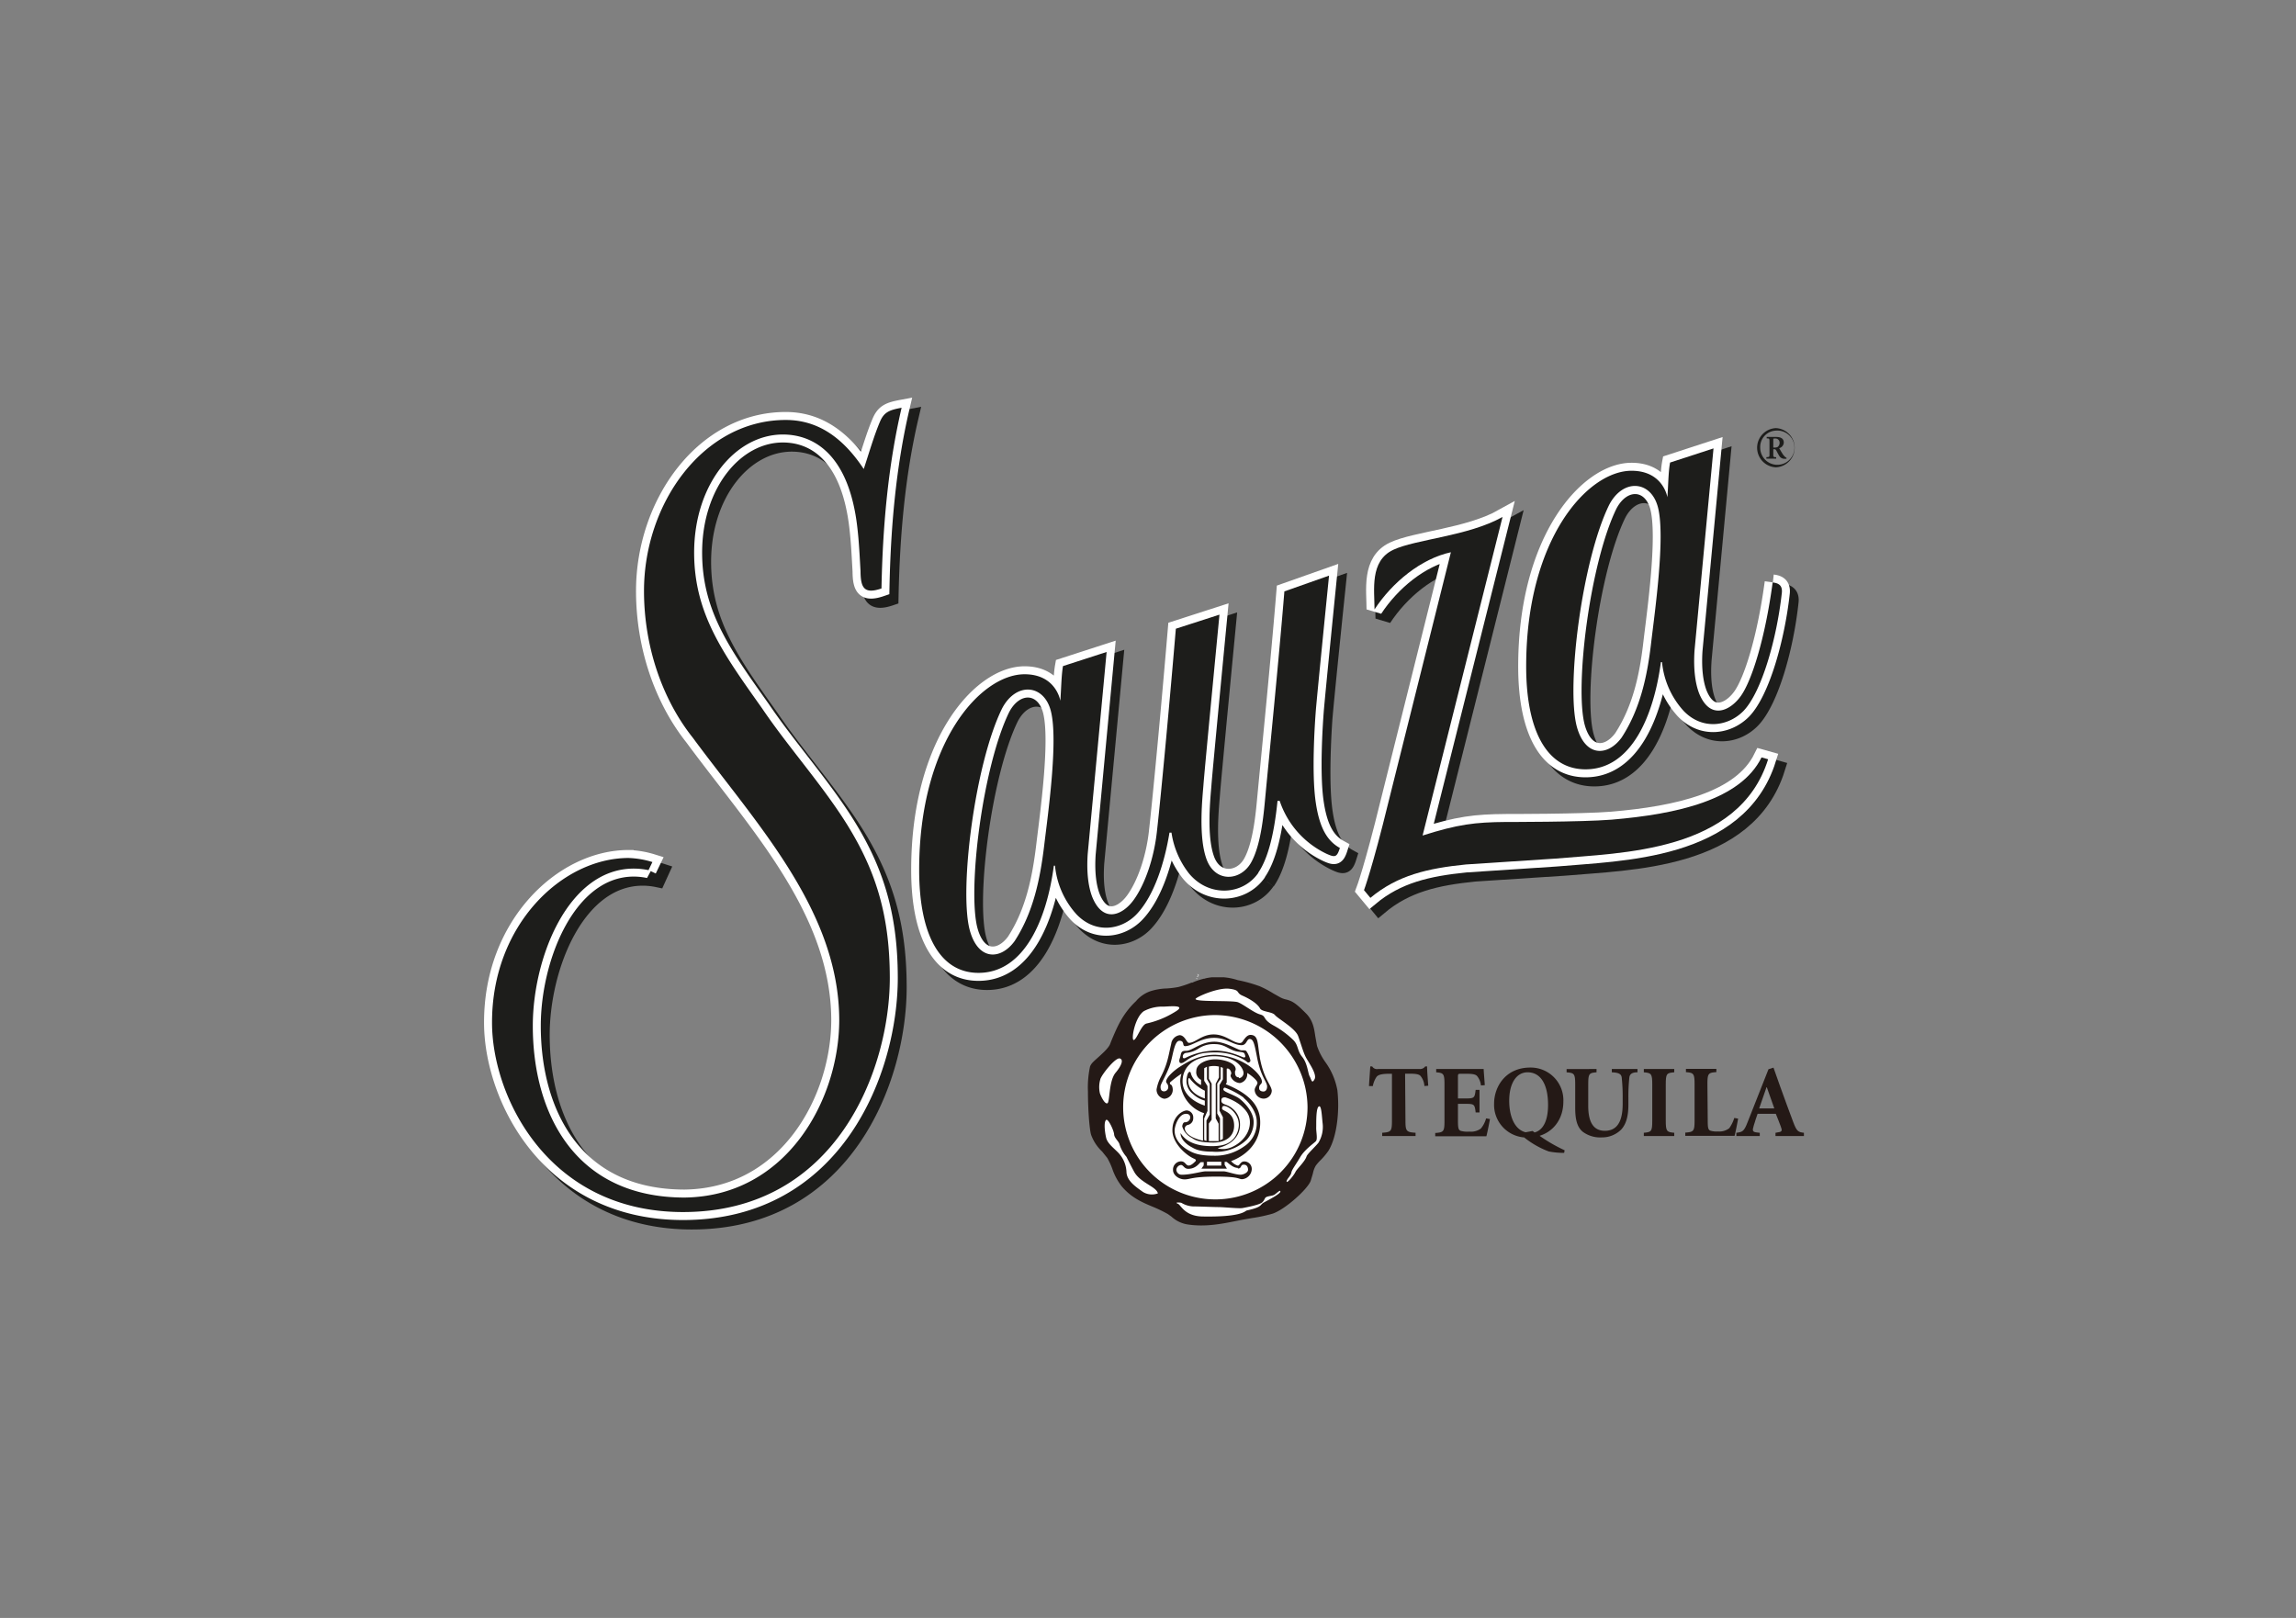 <svg id="Vrstva_1" data-name="Vrstva 1" xmlns="http://www.w3.org/2000/svg" viewBox="0 0 595.28 419.53"><rect x="0" y="0" width="595.28" height="419.53" fill="#808080" stroke="none"/><defs><style>.cls-1,.cls-2{fill:#1d1d1b;}.cls-1,.cls-3{stroke:#1d1d1b;}.cls-1,.cls-3,.cls-4,.cls-5{stroke-miterlimit:2.61;stroke-width:4.14px;}.cls-1,.cls-2,.cls-4,.cls-6,.cls-7{fill-rule:evenodd;}.cls-10,.cls-3,.cls-5{fill:none;}.cls-11,.cls-4,.cls-6{fill:#fff;}.cls-4,.cls-5{stroke:#fff;}.cls-7{fill:#bebebe;}.cls-8{fill:#241916;}.cls-9{fill:#cd9804;}.cls-10{stroke:#231f20;stroke-width:0.66px;}</style></defs><title>loga</title><path class="cls-1" d="M170.5,228a19.2,19.2,0,0,0-3.86-.41c-17,0-26.19,23.06-26.19,40.79,0,22.4,10.73,44.54,39.39,44.54,26.46-.38,40-25.4,40.08-45.94,0-28.45-21.5-50.95-38-73.36-8.07-10.22-12.6-24-12.6-38,0-22.86,15.44-44.35,36.76-44.35,7.19.07,14.06,3.4,20.19,12.73,1.32-3.92,2.63-8.51,4.21-12.27,1-2.5,2.45-3,5.61-3.61-3.57,15.28-4.89,31.15-5.2,46.87-4.48,1.52-5.41-.15-5.43-4.49-.22-3.79-.39-7.69-.85-11.53-2.15-18.3-10.86-23.9-19.31-23.93-12.26,0-23,12.9-23,30.63,0,16,7.72,26.44,17.65,40.46,6.25,9.22,13.94,17.91,20.19,27.25C229.08,226.79,233,239,233,256c0,23.79-13.85,60.74-53.62,60.74-35.18,0-49.6-30.21-49.51-49.23,0-25.19,18.12-42.57,35.41-42.57a21,21,0,0,1,6.16,1L170.5,228Z"/><path class="cls-1" d="M371.17,219l20.69-82.57c-8.93,5-22.56,5.77-28.33,8.52-6.12,2.91-4.84,10.4-4.84,15.45,4.6-7,12-13.15,19.78-14.82,0,0-15.1,60.43-16.12,64.6-4.27,17.4-6.39,23-6.39,23l1.64,2c7-5.9,14.93-7.67,24.8-8.66L405.67,225c16.76-1.5,47.49-1.5,55.08-25.74l-1.71-.48c-5.43,11-21.81,14.68-38.91,16.13-7.78.64-27.39.61-27.39.61-8,.05-12.43.6-21.57,3.51Z"/><path class="cls-2" d="M328.54,228.66c2.44-3.51,4.09-9.57,5-18.62l.54,0a23.47,23.47,0,0,0,12.21,13.72c2.09.94,2.62.94,3.39-1.53-3.23-1.78-5.4-5.15-6.33-12.36s-.27-18.93,0-23,3.51-35.28,3.51-35.28l-11.63,4.11c-1.42,17-3.82,41.45-4.89,52.7-.4,4.14-1,12.67-3.72,17.58s-9.38,5.37-11.6-.85c-2.16-6-1-16.29-.77-19.39.29-4,4.14-44,4.14-44l-11.31,3.66c-1.43,17-3.67,41.46-4.92,52.69-.78,7-3.13,13.6-5.93,17.52-2.9,4.08-8,6.3-10.83-.72-1.06-2.6-1.5-6.33-1.17-11.13l4.9-52.34-11.31,3.66c-.43,2.43-.44,5.92-.68,9,0,0-1.09-6.86-9.29-6.86-11.35,0-27.33,17.6-27.33,50.72,0,17.27,5.68,26.7,15.38,26.7,12,0,17.75-14.09,19.54-27.8h.31a21.81,21.81,0,0,0,5.61,12.64c4.88,5.07,11.57,4.06,15.5,0,4.73-4.94,7.37-13.88,8.58-21.22h.5a22.93,22.93,0,0,0,4.53,10.58c5.25,6.3,14.07,5.59,18-.19Zm-53.72-41.72c1.86,7.74-.84,26.8-1.77,34.64-1.05,8.8-2.85,17.38-7.66,24.81-3.65,5-9.53,5.13-11.65-2.88-2.76-10.39,1.28-42.88,8.36-57.39,3.63-7,11-6.4,12.72.82Z"/><path class="cls-3" d="M328.54,228.66c2.44-3.51,4.09-9.57,5-18.62l.54,0a23.47,23.47,0,0,0,12.21,13.72c2.09.94,2.62.94,3.39-1.53-3.23-1.78-5.4-5.16-6.33-12.36s-.27-18.93,0-23,3.51-35.28,3.51-35.28l-11.63,4.11c-1.42,17-3.82,41.45-4.89,52.7-.4,4.14-1,12.67-3.72,17.58s-9.38,5.37-11.6-.85c-2.16-6-1-16.29-.77-19.39.29-4,4.14-44,4.14-44l-11.31,3.66c-1.43,17-3.67,41.46-4.92,52.69-.78,7-3.13,13.6-5.93,17.52-2.9,4.08-8,6.3-10.83-.72-1.06-2.6-1.5-6.33-1.17-11.13l4.9-52.34-11.31,3.66c-.43,2.43-.44,5.92-.68,9,0,0-1.09-6.86-9.29-6.86-11.35,0-27.33,17.6-27.33,50.72,0,17.27,5.68,26.7,15.38,26.7,12,0,17.75-14.09,19.54-27.8h.31a21.81,21.81,0,0,0,5.61,12.64c4.88,5.07,11.57,4.06,15.5,0,4.73-4.94,7.37-13.88,8.58-21.22h.5a22.93,22.93,0,0,0,4.53,10.58c5.25,6.3,14.07,5.59,18-.19m-53.72-41.72c1.86,7.74-.84,26.8-1.77,34.64-1.05,8.8-2.85,17.38-7.66,24.81-3.65,5-9.53,5.13-11.65-2.88-2.76-10.39,1.28-42.88,8.36-57.39,3.63-7,11-6.4,12.72.82Z"/><path class="cls-2" d="M461.93,153.38c-2,14.78-5.46,25.55-8.26,29.48s-8,6.3-10.83-.71c-1.06-2.64-1.49-6.35-1.14-11.13l4.89-52.37-11.31,3.67c-.45,2.44-.45,5.91-.69,9,0,0-1.1-6.88-9.3-6.88C414,124.43,398,142,398,175.17c0,17.27,5.66,26.68,15.36,26.68,12,0,17.75-14.08,19.54-27.79h.32a21.81,21.81,0,0,0,5.61,12.65c4.89,5.09,11.57,4.06,15.5,0,4.73-4.93,8.63-18.69,9.91-30.61.25-1.92-.77-2.53-2.29-2.69Zm-29.72-19.25c1.9,7.76-.83,26.8-1.77,34.65-1,8.81-2.83,17.4-7.66,24.83-3.64,5-9.52,5.09-11.66-2.9-2.75-10.38,1.28-42.89,8.39-57.41,3.64-7,11-6.39,12.7.83Z"/><path class="cls-3" d="M461.93,153.38c-2,14.78-5.46,25.55-8.26,29.48s-8,6.3-10.83-.71c-1.06-2.64-1.49-6.35-1.14-11.13l4.89-52.37-11.31,3.67c-.45,2.44-.45,5.91-.69,9,0,0-1.1-6.88-9.3-6.88C414,124.43,398,142,398,175.17c0,17.27,5.66,26.68,15.36,26.68,12,0,17.75-14.08,19.54-27.79h.32a21.81,21.81,0,0,0,5.61,12.65c4.89,5.09,11.57,4.06,15.5,0,4.73-4.93,8.63-18.69,9.91-30.61.25-1.92-.77-2.53-2.29-2.69m-29.72-19.25c1.9,7.76-.83,26.8-1.77,34.65-1,8.81-2.83,17.39-7.66,24.83-3.64,5-9.52,5.09-11.66-2.9-2.75-10.38,1.28-42.89,8.39-57.41,3.64-7,11-6.39,12.7.83Z"/><path class="cls-4" d="M168.18,225.64a19.18,19.18,0,0,0-3.85-.41c-17,0-26.19,23.05-26.19,40.79,0,22.42,10.72,44.51,39.38,44.51,26.46-.35,40-25.38,40.07-45.91,0-28.45-21.5-51-38-73.37-8.09-10.2-12.62-24-12.62-38,0-22.87,15.45-44.35,36.75-44.35,7.2,0,14.07,3.4,20.22,12.72,1.31-3.92,2.61-8.5,4.2-12.25,1.06-2.53,2.46-3.05,5.62-3.64-3.57,15.27-4.91,31.16-5.22,46.86-4.47,1.54-5.41-.13-5.43-4.48-.22-3.78-.39-7.69-.85-11.51-2.14-18.3-10.86-23.92-19.29-23.93-12.28,0-23,12.88-23,30.62,0,16,7.74,26.44,17.67,40.47,6.24,9.21,13.92,17.9,20.18,27.26,8.95,13.38,12.86,25.58,12.88,42.52,0,23.8-13.85,60.75-53.61,60.75-35.18,0-49.6-30.21-49.52-49.23,0-25.2,18.13-42.58,35.41-42.58a23.48,23.48,0,0,1,6.17,1.05l-1,2.08Z"/><path class="cls-4" d="M368.84,216.62l20.72-82.57c-8.93,5-22.59,5.79-28.36,8.53-6.12,2.92-4.83,10.4-4.83,15.44,4.59-7,12.05-13.14,19.8-14.82,0,0-15.13,60.45-16.15,64.62-4.24,17.38-6.38,23-6.38,23l1.66,2c7.05-5.89,14.91-7.67,24.77-8.66l23.28-1.53c16.75-1.51,47.49-1.54,55.07-25.75l-1.71-.48c-5.42,11-21.8,14.71-38.88,16.14-7.78.63-27.42.6-27.42.6-8,.06-12.42.61-21.57,3.51Z"/><path class="cls-2" d="M326.22,226.3c2.43-3.54,4.09-9.6,5-18.63l.56,0A23.39,23.39,0,0,0,344,221.42c2.11.93,2.61.93,3.39-1.54-3.23-1.78-5.37-5.15-6.33-12.34s-.24-18.94.07-23,3.45-35.28,3.45-35.28L333,153.35c-1.38,17-3.82,41.43-4.89,52.7-.4,4.12-1,12.66-3.71,17.56s-9.36,5.38-11.6-.85c-2.17-6-1-16.29-.77-19.38.29-4,4.14-44,4.14-44l-11.31,3.65c-1.43,17-3.66,41.48-4.92,52.7-.78,7-3.13,13.59-5.93,17.51-2.89,4.08-8,6.33-10.84-.69-1-2.62-1.49-6.35-1.16-11.15l4.9-52.34-11.31,3.66c-.43,2.44-.45,5.91-.69,9,0,0-1.07-6.88-9.27-6.88-11.36,0-27.33,17.61-27.33,50.74,0,17.27,5.68,26.69,15.37,26.69,12,0,17.74-14.08,19.55-27.79h.3a21.9,21.9,0,0,0,5.6,12.64c4.9,5.1,11.57,4.05,15.5,0,4.74-4.94,7.38-13.84,8.58-21.22h.52a22.45,22.45,0,0,0,4.53,10.58c5.24,6.33,14.06,5.59,18-.16ZM272.5,184.56c1.87,7.74-.83,26.79-1.77,34.64-1.05,8.8-2.84,17.4-7.67,24.83-3.64,5-9.52,5.1-11.65-2.9-2.75-10.36,1.28-42.9,8.38-57.39,3.63-7,11-6.39,12.71.82Z"/><path class="cls-5" d="M326.22,226.3c2.43-3.54,4.09-9.6,5-18.63l.56,0A23.39,23.39,0,0,0,344,221.42c2.11.93,2.61.93,3.39-1.54-3.23-1.78-5.37-5.15-6.33-12.34s-.24-18.94.07-23,3.45-35.28,3.45-35.28L333,153.35c-1.38,17-3.82,41.43-4.89,52.7-.4,4.12-1,12.66-3.71,17.56s-9.36,5.38-11.6-.85c-2.17-6-1-16.29-.77-19.38.29-4,4.14-44,4.14-44l-11.31,3.65c-1.43,17-3.66,41.48-4.92,52.7-.78,7-3.13,13.59-5.93,17.51-2.89,4.08-8,6.33-10.84-.69-1-2.62-1.49-6.35-1.16-11.15l4.9-52.34-11.31,3.66c-.43,2.44-.45,5.91-.69,9,0,0-1.07-6.88-9.27-6.88-11.36,0-27.33,17.61-27.33,50.74,0,17.27,5.68,26.69,15.37,26.69,12,0,17.74-14.08,19.55-27.79h.3a21.9,21.9,0,0,0,5.6,12.64c4.9,5.1,11.57,4.05,15.5,0,4.74-4.94,7.38-13.84,8.58-21.22h.52a22.45,22.45,0,0,0,4.53,10.58c5.24,6.33,14.06,5.59,18-.16M272.5,184.56c1.87,7.74-.83,26.79-1.77,34.64-1.05,8.8-2.84,17.4-7.67,24.83-3.64,5-9.52,5.1-11.65-2.9-2.75-10.37,1.28-42.9,8.38-57.39,3.63-7,11-6.39,12.71.82Z"/><path class="cls-2" d="M459.6,151c-2,14.8-5.45,25.55-8.26,29.48s-8,6.31-10.82-.71c-1-2.62-1.5-6.34-1.18-11.13l4.92-52.37L433,119.94c-.46,2.43-.46,5.91-.7,9,0,0-1.07-6.87-9.3-6.87-11.33,0-27.31,17.6-27.31,50.72,0,17.26,5.69,26.7,15.39,26.7,12,0,17.72-14.1,19.54-27.79h.29a21.9,21.9,0,0,0,5.61,12.65c4.89,5.07,11.58,4,15.51,0,4.72-4.93,8.63-18.7,9.94-30.6.21-1.93-.81-2.54-2.33-2.71Zm-29.69-19.23c1.85,7.74-.86,26.8-1.79,34.65-1,8.81-2.83,17.38-7.67,24.81-3.64,5-9.52,5.1-11.65-2.88-2.73-10.38,1.31-42.9,8.39-57.41,3.63-7,11-6.4,12.72.83Z"/><path class="cls-5" d="M459.6,151c-2,14.8-5.45,25.55-8.26,29.48s-8,6.31-10.82-.71c-1-2.62-1.5-6.34-1.18-11.13l4.92-52.37L433,119.94c-.46,2.43-.46,5.91-.7,9,0,0-1.07-6.87-9.3-6.87-11.33,0-27.31,17.6-27.31,50.72,0,17.26,5.69,26.7,15.39,26.7,12,0,17.72-14.1,19.54-27.79h.29a21.9,21.9,0,0,0,5.61,12.65c4.89,5.07,11.58,4,15.51,0,4.72-4.93,8.63-18.7,9.94-30.6.21-1.93-.81-2.54-2.33-2.71m-29.69-19.23c1.85,7.74-.86,26.8-1.79,34.65-1,8.81-2.83,17.38-7.67,24.81-3.64,5-9.52,5.1-11.65-2.88-2.73-10.38,1.31-42.9,8.39-57.41,3.63-7,11-6.4,12.72.83Z"/><path class="cls-2" d="M168.18,225.64a19.18,19.18,0,0,0-3.85-.41c-17,0-26.19,23.05-26.19,40.79,0,22.42,10.72,44.51,39.38,44.51,26.46-.35,40-25.38,40.07-45.91,0-28.45-21.5-51-38-73.37-8.09-10.2-12.62-24-12.62-38,0-22.87,15.45-44.35,36.75-44.35,7.2,0,14.07,3.4,20.22,12.72,1.31-3.92,2.61-8.5,4.2-12.25,1.06-2.53,2.46-3.05,5.62-3.64-3.57,15.27-4.91,31.16-5.22,46.86-4.47,1.54-5.41-.13-5.43-4.48-.22-3.78-.39-7.69-.85-11.51-2.14-18.3-10.86-23.92-19.29-23.93-12.28,0-23,12.88-23,30.62,0,16,7.74,26.44,17.67,40.47,6.24,9.21,13.92,17.9,20.18,27.26,8.95,13.39,12.86,25.58,12.88,42.52,0,23.8-13.85,60.75-53.61,60.75-35.18,0-49.6-30.21-49.52-49.23,0-25.2,18.13-42.58,35.41-42.58a23.48,23.48,0,0,1,6.17,1.05l-1,2.08Z"/><path class="cls-2" d="M368.84,216.62l20.72-82.57c-8.93,5-22.59,5.79-28.36,8.53-6.12,2.92-4.83,10.4-4.83,15.44,4.59-7,12.05-13.14,19.8-14.82,0,0-15.13,60.45-16.15,64.62-4.24,17.38-6.38,23-6.38,23l1.66,2c7.05-5.89,14.91-7.67,24.77-8.66l23.28-1.53c16.75-1.51,47.49-1.54,55.07-25.75l-1.71-.48c-5.42,11-21.8,14.71-38.88,16.14-7.78.63-27.42.6-27.42.6-8,.06-12.42.61-21.57,3.51Z"/><path class="cls-2" d="M326.22,226.3c2.43-3.54,4.09-9.6,5-18.63l.56,0A23.39,23.39,0,0,0,344,221.42c2.11.93,2.61.93,3.39-1.54-3.23-1.78-5.37-5.15-6.33-12.34s-.24-18.94.07-23,3.45-35.28,3.45-35.28L333,153.35c-1.38,17-3.82,41.43-4.89,52.7-.4,4.12-1,12.66-3.71,17.56s-9.36,5.38-11.6-.85c-2.17-6-1-16.29-.77-19.38.29-4,4.14-44,4.14-44l-11.31,3.65c-1.43,17-3.66,41.48-4.92,52.7-.78,7-3.13,13.59-5.93,17.51-2.89,4.08-8,6.33-10.84-.69-1-2.62-1.49-6.35-1.16-11.15l4.9-52.34-11.31,3.66c-.43,2.44-.45,5.91-.69,9,0,0-1.07-6.88-9.27-6.88-11.36,0-27.33,17.61-27.33,50.74,0,17.27,5.68,26.69,15.37,26.69,12,0,17.74-14.08,19.55-27.79h.3a21.9,21.9,0,0,0,5.6,12.64c4.9,5.1,11.57,4.05,15.5,0,4.74-4.94,7.38-13.84,8.58-21.22h.52a22.45,22.45,0,0,0,4.53,10.58c5.24,6.33,14.06,5.59,18-.16ZM272.5,184.56c1.87,7.74-.83,26.79-1.77,34.64-1.05,8.8-2.84,17.4-7.67,24.83-3.64,5-9.52,5.1-11.65-2.9-2.75-10.36,1.28-42.9,8.38-57.39,3.63-7,11-6.39,12.71.82Z"/><path class="cls-2" d="M459.6,151c-2,14.8-5.45,25.55-8.26,29.48s-8,6.31-10.82-.71c-1-2.62-1.5-6.34-1.18-11.13l4.92-52.37L433,119.94c-.46,2.43-.46,5.91-.7,9,0,0-1.07-6.87-9.3-6.87-11.33,0-27.31,17.6-27.31,50.72,0,17.26,5.69,26.7,15.39,26.7,12,0,17.72-14.1,19.54-27.79h.29a21.9,21.9,0,0,0,5.61,12.65c4.89,5.07,11.58,4,15.51,0,4.72-4.93,8.63-18.7,9.94-30.6.21-1.93-.81-2.54-2.33-2.71Zm-29.69-19.23c1.85,7.74-.86,26.8-1.79,34.65-1,8.81-2.83,17.38-7.67,24.81-3.64,5-9.52,5.1-11.65-2.88-2.73-10.38,1.31-42.9,8.39-57.41,3.63-7,11-6.4,12.72.83Z"/><path class="cls-2" d="M460.43,111.66a4.44,4.44,0,1,1-4.06,4.44,4.24,4.24,0,0,1,4.06-4.44Zm0-.65a5.09,5.09,0,0,0,0,10.17,5.09,5.09,0,0,0,0-10.17Zm-2.38,2.28v.38c.67,0,.72.07.72.78v3.32c0,.7,0,.73-.8.78v.38h2.54v-.38c-.72,0-.75-.08-.75-.78v-1.28h.35c.16,0,.27.07.4.28s.51,1,.77,1.4a1.54,1.54,0,0,0,1.45.79l.45,0v-.29l-.05,0a1.2,1.2,0,0,1-.45-.34,4.1,4.1,0,0,1-.65-.87c-.26-.38-.58-1-.75-1.24a1.6,1.6,0,0,0,1.2-1.44c0-1.21-1-1.48-2-1.48Zm1.71.77c0-.35,0-.36.51-.36a1.09,1.09,0,0,1,1.12,1.2,1.27,1.27,0,0,1-.51,1,1.36,1.36,0,0,1-.64.15h-.48v-2Z"/><path class="cls-6" d="M310.39,252.48l.26.44c-.11.11-.18.27-.37.19l.3.27v-.27c.11-.08.17-.25.32-.19l-.51-.44Z"/><path class="cls-6" d="M310.39,253.93l-.36-.36c.11.11.47.06.36.36Z"/><path class="cls-6" d="M312.48,253.85V254c-.13.06-.18-.14-.13-.27s.11,0,.13.11Z"/><polygon class="cls-6" points="324.78 256.45 324.96 256.45 324.96 256.64 324.78 256.64 324.78 256.45 324.78 256.45"/><polygon class="cls-7" points="335.28 263.91 335.63 264.15 335.28 263.91 335.28 263.91"/><polygon class="cls-6" points="286.02 282.6 286.13 282.44 286.31 282.79 286.02 282.6 286.02 282.6"/><path class="cls-6" d="M286.45,283.62h-.14c.11-.22-.18-.28-.18-.39.06.22.37.11.32.39Z"/><path class="cls-8" d="M364.39,290.48c0,2.87.21,3.08,2.62,3.25v.84h-8.65v-.84c2.32-.17,2.53-.34,2.53-3.25V278.43h-.67c-2.15,0-2.91.33-3.29.76a6.22,6.22,0,0,0-1,2.44h-1c.12-1.9.25-3.75.34-5.1h.5a1.43,1.43,0,0,0,1.48.67h10.79a1.63,1.63,0,0,0,1.47-.67H370c0,1.14.17,3.2.3,5l-1,.08a4.52,4.52,0,0,0-1-2.61c-.42-.47-1.3-.59-2.9-.59h-1.1"/><path class="cls-8" d="M374.51,281.29c0-2.86-.21-3.07-2.15-3.24v-.85h12.31c0,.47.17,2.41.29,4.18l-1,.08a4.51,4.51,0,0,0-1-2.44c-.42-.47-1.3-.59-2.91-.59H379c-1,0-1,0-1,.92v5.48h1.93c2.32,0,2.41-.12,2.66-2.23h1v5.86h-1c-.25-2.11-.34-2.23-2.66-2.23H378v4.21c0,1.94.08,2.49.67,2.78a6.34,6.34,0,0,0,2.28.21,4.3,4.3,0,0,0,3-.8A7.15,7.15,0,0,0,385.3,290l1,.17c-.17,1-.72,3.75-.93,4.47H372.11v-.85c2.19-.17,2.4-.34,2.4-3.24"/><path class="cls-8" d="M395.54,293.6c-2.82-.67-4.25-4.09-4.25-8.17,0-4.64,1.94-7.38,4.76-7.38,3.42,0,5.31,3.16,5.31,8.47,0,4.26-1.39,6.58-3.5,7.13-.25-.17-.38-.3-.5-.38m8.3,5a40.56,40.56,0,0,1-6.49-3.75c3.67-1.14,6.16-4.43,6.16-8.89a8.47,8.47,0,0,0-8.56-8.81c-6.49,0-9.4,5.05-9.4,9.35a8.48,8.48,0,0,0,7.8,8.77,23.2,23.2,0,0,0,6.36,3.63,20.85,20.85,0,0,0,4,.38Z"/><path class="cls-8" d="M413.93,277.2v.85c-1.94.17-2.15.33-2.15,3.24v5.48c0,4.18,1.34,6.45,4.3,6.45,3.16,0,4.63-2.36,4.63-7V284.5a45.72,45.72,0,0,0-.25-5.1c-.13-.93-.8-1.27-2.57-1.35v-.85h6.66v.85c-1.35,0-2,.42-2.11,1.35a44.89,44.89,0,0,0-.25,5.1v1.94c0,2.57-.42,4.93-1.9,6.49a7,7,0,0,1-5,2,7.56,7.56,0,0,1-4.89-1.43c-1.44-1.14-2-3.08-2-6.2v-6c0-2.87-.21-3.08-2.23-3.24v-.85"/><path class="cls-8" d="M431.88,290.48c0,2.87.21,3.08,2.2,3.25v.84h-7.89v-.84c2-.17,2.19-.34,2.19-3.25v-9.19c0-2.86-.21-3.07-2.19-3.24v-.85h7.89v.85c-2,.17-2.2.33-2.2,3.24"/><path class="cls-8" d="M442.76,290.4c0,1.94.08,2.53.67,2.78a5.55,5.55,0,0,0,2,.21,4.17,4.17,0,0,0,2.91-.84,9,9,0,0,0,1.3-2.66l1,.17c-.17,1-.71,3.75-.92,4.47H436.94v-.84c2.19-.17,2.41-.34,2.41-3.25v-9.19c0-2.87-.22-3.08-2.24-3.24v-.85H445V278c-2.11.16-2.32.33-2.32,3.24"/><path class="cls-8" d="M458,281.93h.08l1.94,5.48h-3.92m4.26,7.16h7.34v-.84c-1.44-.17-1.86-.3-2.79-2.82-1-2.7-2.19-5.86-3.33-9.07l-1.77-5-1.3.42L453.09,291c-.93,2.4-1.31,2.53-2.91,2.74v.84h6.07v-.84l-.67-.08c-1.23-.13-1.31-.43-.89-1.78.34-1.13.72-2.31,1-3.07h4.72c.43,1,.93,2.36,1.27,3.24.46,1.14.34,1.44-.68,1.56l-.67.13v.84Z"/><path class="cls-9" d="M314.77,263.21A23.9,23.9,0,1,0,339,287.11a24.07,24.07,0,0,0-24.24-23.9"/><path class="cls-10" d="M314.77,263.21A23.9,23.9,0,1,0,339,287.11,24.07,24.07,0,0,0,314.77,263.21Z"/><path class="cls-8" d="M309,254.76a26.7,26.7,0,0,1-3.5,1.18,24,24,0,0,1-3,.37,15.37,15.37,0,0,0-4.28.73,8.51,8.51,0,0,0-3.7,2.57c-3.46,3.29-4.8,6.55-6.27,10l-.48,1.22c-.49,1.1-2.28,2.64-3.22,3.5s-1.67,1.42-1.95,2.28a25.83,25.83,0,0,0-.53,6.43c0,4.43.36,9.64.81,11.19a11.19,11.19,0,0,0,2.89,4.39l1.3,1.63a17.76,17.76,0,0,1,1.31,2.81,15.19,15.19,0,0,0,2.48,4.6c2.44,2.88,5.25,4.11,8,5.25a34.71,34.71,0,0,1,3.95,1.91l.9.65a8.06,8.06,0,0,0,4,2c4.73.78,9.24-.16,12.9-.89l1.47-.29,2.52-.44a39.84,39.84,0,0,0,5.33-1.14c3.3-1.1,9.12-6.39,9.89-8.51l.57-1.91a6.56,6.56,0,0,1,.73-2,11.2,11.2,0,0,1,1.31-1.5,17.62,17.62,0,0,0,2-2.4c1.75-2.85,2.52-7.61,2.52-11.89a36.41,36.41,0,0,0-.2-3.74,17.84,17.84,0,0,0-3.13-7.36,16.47,16.47,0,0,1-2.16-4.2l-.45-2.52c-.28-1.91-.57-4.07-2.4-5.9-2.68-2.69-3.54-3.21-5.21-3.62a5.58,5.58,0,0,1-1.58-.61l-1.67-.94a27.36,27.36,0,0,0-3.54-1.87,38.4,38.4,0,0,0-5.7-1.59,16.58,16.58,0,0,0-3.54-.73h-1.26l-2,0a17.58,17.58,0,0,0-5.08,1.42"/><path class="cls-11" d="M310,259c.13-.46,5.78-3,8.77-2.61s1.52,1,3.41,1.81c0,0,3.54,1.48,4.51,3.29.51.93,3.12.8,3.88,1.73s5.27,3.41,6,5.44,1.27,4,1.9,5.31,3.07,4.51,2.36,5.86-.8.12-1.27-.72-.54-3.33-1.94-5.06-.92-3-2.36-4.42a23.71,23.71,0,0,0-5.22-3.8c-2.83-1.64-1.65-2.32-3.33-2.78s-4.3-2.61-5.74-3.16-11.25,0-11-.89"/><path class="cls-11" d="M342.05,286.86c-.93.12-.76,4.42-.8,5.52s.42,3-.09,3.54-2.91,2.15-4.09,4.18-2.15,3.2-2.27,4-1.27,1.69-1.22,2.28,1.89-1.61,2.27-2.45,2.45-2.65,2.91-4.09c.17-.59,2.4-2.65,3.08-3.54a7.93,7.93,0,0,0,1.09-4.89c-.21-1.77-.29-4.59-.88-4.55"/><path class="cls-11" d="M331.89,308.82c.63.51-3.08,2.36-4.22,3s-.25,1.14-4.42,2.06c-.51.13-1.14,1.73-11.43,1.56-4.72-.08-5.65-3-6.41-3.29-1.05-.42.47-.38.89-.25a6.52,6.52,0,0,0,3,.93c1.56,0,5.36.17,6.62.17s5.36.42,6.24.25,4.39-.8,5.1-1.48.55-1.13,1.1-1.39,1.6-.29,2.06-.59,1.31-1.13,1.48-1"/><path class="cls-11" d="M286.78,290.4c.55-.42,2,2.74,2.07,3.71s1,1.64,1.35,2.44a9.17,9.17,0,0,0,1.85,3.42s1.69,3.37,2.15,4.13c1.69,2.7,5.65,3.63,6,5.35a4.46,4.46,0,0,1-3.88-.38c-1.69-1.22-4.13-2.78-4.26-5.1a7.69,7.69,0,0,0-2.11-5.05c-1.13-1.19-2.82-2.41-3.16-3.88s-.67-4.09,0-4.64"/><path class="cls-11" d="M285.39,279.57c.68-1.48,3.88-5.4,4.93-5.11s.47,1.86-1.09,3.71c-1.82,2.2-1.44,7.76-2.15,7.93s-1.65-1.86-1.9-2.57a7.2,7.2,0,0,1,.21-4"/><path class="cls-11" d="M296.65,262.15a10.14,10.14,0,0,1,5-1.13c1.14,0,6.41-.64,2.95,1.39a23.72,23.72,0,0,1-7.38,3c-1.34.38-2.44,4-3.24,4.26s.17-6,2.7-7.55"/><path class="cls-11" d="M314.77,263.21A23.9,23.9,0,1,0,339,287.11a24.07,24.07,0,0,0-24.24-23.9"/><path class="cls-8" d="M326.62,274.08c-.63-3.41-.25-5.69-2.4-5.73-.93,0-1.56,1.06-1.77,1.31s-.38.8-1,.8c-1.73,0-3.71-2.23-6.79-2.23s-4.76,2.19-6.41,2.19c-.59,0-1-1.94-2.4-2a2.57,2.57,0,0,0-2.19,2.24c-.72,3-.89,5.14-2.74,8.68a10.92,10.92,0,0,0-1.06,3.16,2.38,2.38,0,0,0,2,2.41,2.33,2.33,0,0,0,2.2-2.24c0-.76-.21-1.3-.51-1.43a.41.41,0,0,1-.17-.59,25,25,0,0,1,2.95-2.24,6.34,6.34,0,0,0-.33,1.9,9,9,0,0,0,6.19,8.35l-.29.84v6.28c-3.67-.8-4.72-2.27-4.72-3.2a1,1,0,0,1,.84-.89,1.76,1.76,0,0,0,1.35-1.81,1.81,1.81,0,0,0-1.69-1.94c-.88,0-3.71,1.31-3.71,5.15,0,3.45,3.71,6.61,5.73,7.41.43.17.38.51.26.6s-1,1.13-1.77,1.13-.85-1.09-2-1.09a2.12,2.12,0,0,0-2.06,2.27c0,1.31,1.52,2.41,3,2.41s1.94-.72,8.14-.72,5.77.67,6.78.67a2.72,2.72,0,0,0,2.49-2.61,1.94,1.94,0,0,0-1.94-2c-1,0-1.18,1.09-1.68,1.09a3.64,3.64,0,0,1-1.73-1.18s7.71-2.4,7.54-10.24c-.08-4-2.57-7.13-8.93-9.7l.25-.42,0-3.58c.55-.3,1.18.55,1.18,1.22,0,.17-.21.34-.17.72a2.76,2.76,0,0,0,2.41,1.77,2.35,2.35,0,0,0,1.89-2.62c1.1.64,2.7,2,2.66,2.58s-.76,1.13-.72,1.93a2.37,2.37,0,0,0,2.36,2.15,2.13,2.13,0,0,0,2.07-2.1c-.21-1.6-2.11-3-3.12-8.65M320.93,303c1.09,0,.55-1,1.56-1,.84,0,1.09.72,1.09,1.31,0,.8-1.3,1.3-1.93,1.3-1.35,0-3.59-.88-4.43-.88h-4.6c-1.05,0-3.87.88-6.15.88a1.36,1.36,0,0,1-1.48-1.3,1.39,1.39,0,0,1,1.18-1.23c.68,0,.8,1,1.9,1,2.15,0,3-1.73,3.29-1.73s.72,0,.72,0v.84l-.59.85,6.61,0-.59-1v-.76s.47,0,.51,0c.38.21,1.6,1.56,2.91,1.56m-8-.59v-1h3.71v1Zm9.53-17.54c1.47,1.23,3.37,3.67,3.37,6.08a7.22,7.22,0,0,1-3.29,6.49,12.9,12.9,0,0,1-7.75,2.4c-4.05,0-5.53-.72-6.88-1.52s-3.37-2.48-3.37-5c0-1.18,1.06-4.34,2.95-4.34,1.06,0,1.1.71,1.1,1a1.31,1.31,0,0,1-1.39,1.18c-.51,0-.68.84-.68,1.1a4.81,4.81,0,0,0,2.41,2.91c.71.42,1.47,1.26,5.69,1.26,2.82,0,5.35-1.35,5.35-4.38,0-3.71-3.12-3.71-3.12-4.43s.38-.68.59-.68c.89,0,3.75,1.82,3.75,4.89a5.63,5.63,0,0,1-1.35,3.59c-.84.84-1.89,1.94-5.64,1.94-3.92,0-6.71-1.1-8.1-3.38-.08,1.4,1.31,2.83,2.83,3.63.71.38,1.81,1.18,5.43,1.18a11.41,11.41,0,0,0,8.86-3.08,6.64,6.64,0,0,0,1.81-4.63c0-2.58-2.36-5-3.63-6s-4.21-1.77-4.21-2.4c0-.47.29-.51.46-.47a21.54,21.54,0,0,1,4.81,2.57m-9.4,3.46v-6.45l-.85-1.39V277s.43-.25.72-.38v3.21l.72,1.26V289l-.85,1.56v5.27c-.16,0-.59-.21-.59-.21l0-5.61Zm-.68-3.24c-3.5-1.18-4.21-3.17-4.3-4.3-.08-.76.05-1,.3-1a11,11,0,0,0,4,3.29Zm3.8-3.5V288l.88,1.68v5.61a1.74,1.74,0,0,1-.76.38V290l-.71-1.26V281l.88-1.23,0-3.07a1.81,1.81,0,0,1,.59.21v2.95Zm1.47,3.2a12.57,12.57,0,0,1,4.05,2.11c1.18,1.09,2.36,2.23,2.36,4.38,0,4.05-4.22,6.92-6.83,6.92-1.43,0-1.47-.26-1.47-.26,3.75-.92,4.76-2.86,5.18-3.58a5.61,5.61,0,0,0,.55-2.57,5.19,5.19,0,0,0-2-4.13c-1.4-1.23-2.91-.89-2.83-2.11,0-.76.68-.76,1-.76m-1.6-5.18L315.2,281v9l.75,1.39v4.51h-2.53v-4.56l.72-1V281l-.72-1.27v-3.16a5.55,5.55,0,0,1,2.62,0v3Zm5.14,0c-.76,0-1-.59-1-1.27s.17-.33.17-.84c0-1.64-3.16-2.57-5.31-2.57s-4.89,1.09-4.89,3A2.16,2.16,0,0,0,311.4,280v1.35a4.91,4.91,0,0,1-2.61-2.87c0-.17-.13-.55-.3-.55-.71,0-.88,2-.88,2.36a4.38,4.38,0,0,0,1.68,3.38,7.67,7.67,0,0,0,3.08,1.73v1.3c-3.84-1.3-5.77-3.71-5.77-6.28,0-4.26,3.54-6.53,8.17-6.53,6.37,0,7.63,3.58,7.63,4.25a1.32,1.32,0,0,1-1.18,1.44m7.3,2.15c0,.8-.38,1.3-.93,1.3s-1.14-.21-1.14-.92c0-1,.72-.85.72-1.65,0-1.18-1.86-3.12-3.59-4.26a16.82,16.82,0,0,0-8.55-2.69c-3.17,0-5.91,1-9.15,3.12-1.48.92-3.54,2.78-3.54,3.83,0,.42.55.59.55,1.44a1.08,1.08,0,0,1-1.1,1.09c-.76,0-.93-.63-.89-1.3s1.4-2.74,2.32-5.23c.89-2.32,1.14-6.58,2.57-6.58s.64,1.39,1.48,1.39c1.85,0,4-2.15,7.5-2.15,3.25,0,4.94,1.9,7.13,1.9,1.35,0,1.3-1.6,2.11-1.6,1,0,1.26,1.47,1.89,4.68,1,5.22,2.62,6.4,2.62,7.63"/><path class="cls-8" d="M323.12,272.53c-.25-.22-.72-.17-1.18-.17-1,0-4.09-2.24-7.08-2.24-3.5,0-5.78,2.36-7.3,2.36-.84,0-1.26.09-1.43,1s-.42,1.23-.38,1.65.21.54.51.54c.71,0,1.68-1.13,2.95-1.64s2-1.14,6-1.14a14.92,14.92,0,0,1,7,1.73c1.31.72,1.1.93,1.52.89a.53.53,0,0,0,.46-.59,7.61,7.61,0,0,0-1.05-2.36m-.55,1.64c-.29.13-3.45-1.77-7.5-1.77a17.74,17.74,0,0,0-7.76,1.9c-.71.29-.67-.26-.67-.38a.94.94,0,0,1,.88-.93,7,7,0,0,0,3.16-1.1,7,7,0,0,1,4.18-1.18c3,0,3.75,1.69,6.36,2,1.1.13,1.35.17,1.52.72s.17.63-.17.76"/></svg>